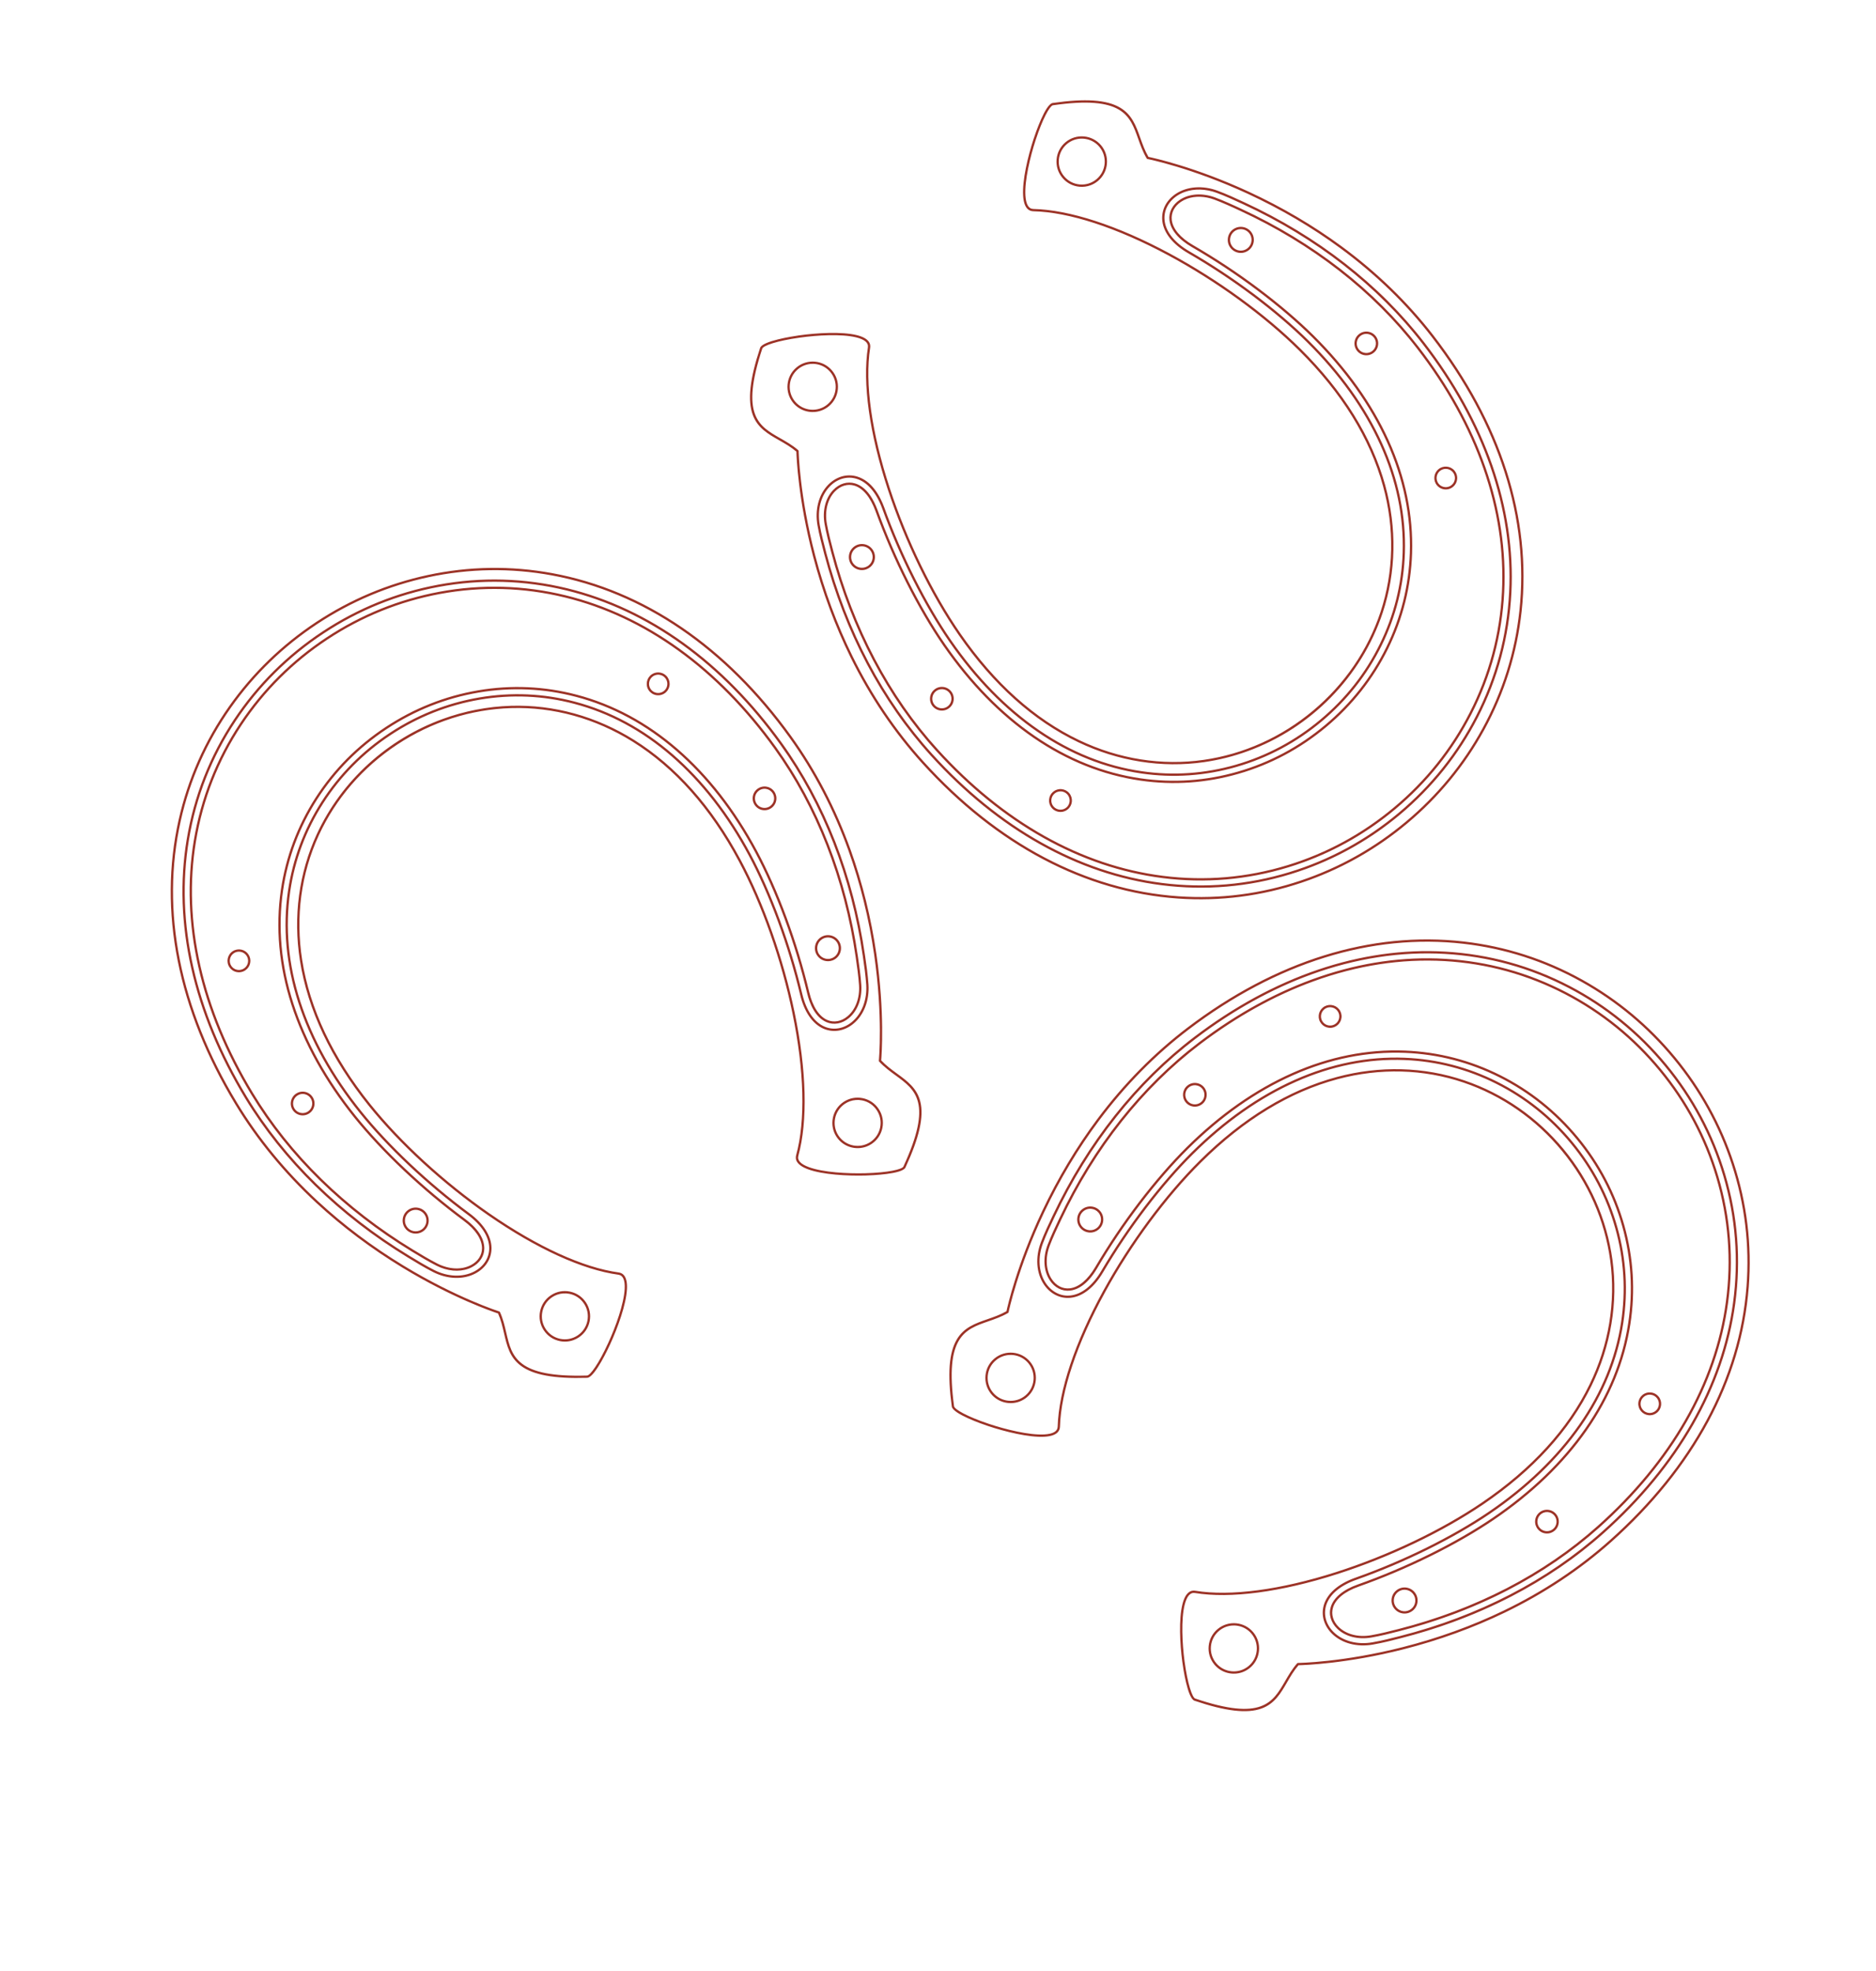 <?xml version="1.0" encoding="UTF-8"?>
<svg width="359.871px" height="378.133px" viewBox="0 0 359.871 378.133" version="1.1" xmlns="http://www.w3.org/2000/svg" xmlns:xlink="http://www.w3.org/1999/xlink">
    <title>graphic/horse-shoes</title>
    <g id="Page-1" stroke="none" stroke-width="1" fill="none" fill-rule="evenodd">
        <g id="wild-west_homepage_extra-wide" transform="translate(-150.132, -822.502)" fill="#9C3226">
            <g id="graphic/horse-shoes" transform="translate(330.068, 1011.568) scale(-1, 1) rotate(20) translate(-330.068, -1011.568)translate(193.758, 859.981)">
                <path d="M56.342,8.081 C54.539,8.081 52.842,9.196 52.191,10.986 C51.363,13.269 52.549,15.799 54.833,16.627 C55.94,17.028 57.136,16.974 58.202,16.476 C59.268,15.978 60.076,15.095 60.477,13.99 C60.88,12.884 60.827,11.688 60.328,10.622 C59.829,9.556 58.945,8.748 57.838,8.345 C57.345,8.166 56.84,8.081 56.342,8.081 L56.342,8.081 Z M56.339,17.336 C55.782,17.336 55.223,17.239 54.683,17.043 C52.168,16.132 50.863,13.348 51.774,10.835 C52.688,8.322 55.477,7.018 57.99,7.929 C57.99,7.929 57.99,7.929 57.99,7.929 C59.208,8.372 60.181,9.262 60.729,10.434 C61.278,11.608 61.336,12.924 60.893,14.141 C60.452,15.357 59.563,16.33 58.39,16.877 C57.737,17.183 57.039,17.336 56.339,17.336 L56.339,17.336 Z M32.808,34.978 C31.964,34.978 31.169,35.499 30.864,36.336 C30.479,37.403 31.034,38.588 32.1,38.976 C32.617,39.164 33.177,39.139 33.676,38.906 C34.175,38.672 34.554,38.258 34.742,37.741 C34.93,37.224 34.905,36.665 34.671,36.166 C34.438,35.667 34.024,35.289 33.507,35.1 C33.276,35.017 33.04,34.978 32.808,34.978 L32.808,34.978 Z M32.804,39.544 C32.516,39.544 32.227,39.494 31.949,39.392 C30.653,38.921 29.98,37.482 30.447,36.185 C30.919,34.889 32.359,34.217 33.657,34.684 C33.657,34.684 33.657,34.684 33.657,34.684 C34.286,34.912 34.789,35.372 35.072,35.978 C35.357,36.584 35.387,37.264 35.159,37.892 C34.93,38.52 34.47,39.023 33.864,39.307 C33.526,39.465 33.166,39.544 32.804,39.544 L32.804,39.544 Z M119.618,31.033 C117.815,31.033 116.121,32.146 115.472,33.934 C115.07,35.04 115.122,36.236 115.621,37.302 C116.12,38.369 117.004,39.178 118.111,39.579 C120.394,40.406 122.928,39.223 123.758,36.942 C124.159,35.836 124.105,34.639 123.606,33.573 C123.107,32.506 122.222,31.698 121.116,31.297 C120.622,31.118 120.116,31.033 119.618,31.033 L119.618,31.033 Z M119.607,40.285 C119.06,40.285 118.503,40.192 117.96,39.995 C116.742,39.554 115.768,38.664 115.22,37.49 C114.671,36.316 114.613,34.999 115.056,33.783 C115.966,31.272 118.753,29.97 121.267,30.881 C123.782,31.792 125.086,34.579 124.175,37.093 C123.458,39.06 121.591,40.285 119.607,40.285 L119.607,40.285 Z M16.967,62.108 C16.691,62.108 16.417,62.171 16.162,62.296 C15.721,62.511 15.39,62.886 15.231,63.35 C15.072,63.814 15.104,64.312 15.321,64.753 C15.538,65.193 15.913,65.523 16.378,65.68 C16.842,65.838 17.34,65.808 17.779,65.592 C18.219,65.376 18.55,65 18.709,64.533 C18.867,64.07 18.833,63.573 18.616,63.132 C18.399,62.693 18.025,62.365 17.563,62.208 C17.562,62.208 17.562,62.208 17.562,62.208 C17.367,62.141 17.167,62.108 16.967,62.108 L16.967,62.108 Z M16.975,66.223 C16.726,66.223 16.477,66.182 16.235,66.099 C15.659,65.904 15.193,65.495 14.924,64.948 C14.654,64.401 14.615,63.783 14.812,63.207 C15.009,62.631 15.42,62.166 15.968,61.898 C16.515,61.631 17.132,61.592 17.705,61.789 C18.28,61.984 18.744,62.391 19.013,62.936 C19.283,63.483 19.324,64.1 19.128,64.676 C18.931,65.255 18.521,65.721 17.974,65.99 C17.658,66.145 17.317,66.223 16.975,66.223 L16.975,66.223 Z M121.916,67.299 C121.074,67.299 120.281,67.82 119.977,68.655 C119.788,69.174 119.813,69.735 120.048,70.234 C120.281,70.732 120.695,71.109 121.212,71.296 C122.28,71.684 123.466,71.132 123.855,70.065 C124.243,68.997 123.688,67.813 122.619,67.424 C122.387,67.339 122.149,67.299 121.916,67.299 L121.916,67.299 Z M121.919,71.864 C121.63,71.864 121.34,71.813 121.061,71.712 C120.433,71.486 119.931,71.028 119.647,70.422 C119.362,69.816 119.332,69.135 119.56,68.504 C120.033,67.207 121.473,66.536 122.77,67.008 C124.07,67.481 124.743,68.92 124.271,70.216 C124.042,70.844 123.583,71.346 122.976,71.628 C122.639,71.785 122.28,71.864 121.919,71.864 L121.919,71.864 Z M11.486,91.664 C10.769,91.664 10.093,92.108 9.834,92.82 C9.674,93.261 9.696,93.737 9.894,94.161 C10.093,94.586 10.446,94.908 10.886,95.068 C11.795,95.398 12.804,94.926 13.135,94.017 C13.465,93.108 12.993,92.1 12.083,91.769 C11.886,91.697 11.685,91.664 11.486,91.664 L11.486,91.664 Z M11.482,95.616 C11.234,95.616 10.982,95.574 10.735,95.484 C10.183,95.284 9.743,94.881 9.493,94.349 C9.244,93.817 9.218,93.221 9.418,92.67 C9.832,91.53 11.095,90.939 12.234,91.353 C13.374,91.767 13.965,93.029 13.551,94.168 C13.227,95.06 12.381,95.616 11.482,95.616 L11.482,95.616 Z M116.798,98.317 C116.546,98.317 116.293,98.37 116.055,98.476 C115.607,98.675 115.263,99.036 115.086,99.494 C114.909,99.95 114.922,100.448 115.12,100.896 C115.32,101.345 115.682,101.688 116.139,101.864 C117.084,102.228 118.149,101.756 118.515,100.811 C118.691,100.353 118.678,99.853 118.477,99.405 C118.277,98.958 117.915,98.615 117.458,98.441 C117.458,98.441 117.458,98.441 117.457,98.44 C117.244,98.358 117.02,98.317 116.798,98.317 L116.798,98.317 Z M116.796,102.43 C116.525,102.43 116.248,102.381 115.98,102.277 C115.412,102.059 114.963,101.633 114.715,101.075 C114.468,100.519 114.453,99.9 114.673,99.334 C114.892,98.766 115.319,98.318 115.875,98.071 C116.431,97.823 117.05,97.808 117.616,98.027 C118.184,98.244 118.633,98.669 118.882,99.224 C119.13,99.781 119.147,100.401 118.929,100.97 C118.578,101.874 117.712,102.43 116.796,102.43 L116.796,102.43 Z M102.092,124.528 C101.842,124.528 101.592,124.583 101.357,124.692 C100.929,124.89 100.606,125.243 100.445,125.684 C100.116,126.595 100.588,127.605 101.497,127.936 C102.41,128.264 103.42,127.792 103.75,126.884 C103.91,126.443 103.889,125.966 103.689,125.54 C103.489,125.116 103.136,124.795 102.695,124.637 C102.694,124.637 102.694,124.636 102.693,124.636 C102.498,124.564 102.295,124.528 102.092,124.528 L102.092,124.528 Z M102.092,128.482 C101.845,128.482 101.593,128.44 101.347,128.352 C100.207,127.938 99.616,126.674 100.029,125.533 C100.23,124.98 100.635,124.539 101.17,124.291 C101.702,124.044 102.297,124.019 102.846,124.221 C103.398,124.418 103.84,124.82 104.089,125.352 C104.34,125.885 104.368,126.483 104.167,127.035 C103.843,127.927 102.994,128.482 102.092,128.482 L102.092,128.482 Z M39.787,26.096 C38.161,26.096 36.427,26.777 34.947,28.032 C34.31,28.575 33.655,29.172 32.944,29.855 C32.25,30.515 31.611,31.155 30.992,31.773 C25.641,37.091 20.972,42.905 17.114,49.054 C13.272,55.186 10.27,61.602 8.192,68.124 C2.484,86.008 2.709,103.137 8.842,117.657 C12.014,125.166 16.644,131.778 22.604,137.312 C28.339,142.636 35.011,146.701 42.435,149.394 C49.862,152.086 57.59,153.244 65.406,152.835 C73.53,152.411 81.325,150.305 88.575,146.577 C102.596,139.365 113.759,126.368 120.857,108.99 C123.452,102.637 125.265,95.79 126.246,88.64 C127.233,81.48 127.382,74.025 126.689,66.483 C126.619,65.706 126.533,64.775 126.421,63.759 C126.306,62.721 126.188,61.869 126.051,61.079 C125.636,58.647 124.304,56.665 122.488,55.775 C121.805,55.442 121.09,55.286 120.426,55.325 C119.753,55.361 119.115,55.593 118.579,55.996 C117.21,57.027 116.457,59.137 116.457,61.936 C116.461,66.902 116.165,71.94 115.577,76.91 C114.99,81.866 114.12,86.626 113.059,90.676 C110.797,99.313 107.357,106.903 102.833,113.236 C98.316,119.555 92.787,124.5 86.399,127.933 C80.763,130.962 74.655,132.717 68.243,133.151 C61.826,133.588 55.457,132.681 49.312,130.452 L49.312,130.452 C43.174,128.225 37.704,124.838 33.056,120.388 C28.415,115.943 24.856,110.681 22.476,104.747 C19.775,98.009 18.706,90.671 19.296,82.938 C19.888,75.186 22.119,67.156 25.926,59.072 C27.7,55.303 30.088,51.091 32.831,46.891 C35.56,42.71 38.564,38.656 41.758,34.842 C43.555,32.699 44.33,30.598 43.943,28.926 C43.786,28.262 43.454,27.69 42.957,27.226 C42.462,26.766 41.814,26.428 41.084,26.25 C40.665,26.147 40.23,26.096 39.787,26.096 L39.787,26.096 Z M62.351,153.358 C55.527,153.358 48.791,152.168 42.284,149.81 C34.804,147.097 28.082,143.001 22.303,137.636 C16.296,132.06 11.63,125.396 8.434,117.829 C2.259,103.21 2.029,85.976 7.77,67.989 C9.859,61.432 12.876,54.982 16.738,48.819 C20.615,42.641 25.306,36.8 30.68,31.459 C31.299,30.839 31.941,30.198 32.638,29.535 C33.354,28.847 34.016,28.244 34.66,27.695 C36.651,26.006 39.091,25.305 41.19,25.82 C41.993,26.016 42.708,26.39 43.26,26.902 C43.822,27.427 44.197,28.074 44.375,28.825 C44.795,30.637 43.985,32.875 42.098,35.126 C38.915,38.927 35.922,42.966 33.202,47.133 C30.47,51.316 28.093,55.51 26.327,59.261 C22.542,67.296 20.326,75.273 19.738,82.972 C19.153,90.636 20.212,97.907 22.887,104.582 C25.243,110.457 28.768,115.668 33.362,120.068 C37.966,124.476 43.384,127.829 49.463,130.036 C55.549,132.243 61.857,133.142 68.213,132.709 C74.561,132.279 80.61,130.541 86.189,127.543 C92.517,124.142 97.995,119.242 102.472,112.979 C106.965,106.69 110.382,99.148 112.63,90.564 C113.686,86.533 114.553,81.794 115.137,76.858 C115.723,71.905 116.018,66.885 116.014,61.936 C116.014,59.855 116.413,57.074 118.312,55.642 C118.919,55.186 119.642,54.924 120.401,54.883 C121.141,54.84 121.93,55.01 122.683,55.377 C124.627,56.33 126.049,58.433 126.487,61.003 C126.626,61.803 126.745,62.663 126.862,63.71 C126.974,64.731 127.06,65.664 127.13,66.443 C127.826,74.018 127.676,81.507 126.685,88.7 C125.699,95.887 123.876,102.77 121.267,109.158 C114.129,126.635 102.894,139.71 88.777,146.971 C81.472,150.728 73.617,152.85 65.429,153.278 C64.402,153.331 63.375,153.358 62.351,153.358 L62.351,153.358 Z M39.8,24.716 C37.842,24.716 35.783,25.513 34.051,26.986 C33.413,27.527 32.758,28.121 31.989,28.856 C31.353,29.463 30.674,30.141 30.017,30.798 C24.574,36.208 19.839,42.104 15.942,48.322 C12.05,54.528 8.999,61.05 6.873,67.706 C1.067,85.912 1.308,103.371 7.57,118.197 C10.816,125.884 15.557,132.654 21.661,138.319 C27.533,143.769 34.364,147.931 41.966,150.691 C49.569,153.446 57.482,154.632 65.483,154.214 C73.801,153.779 81.781,151.624 89.202,147.807 C103.521,140.445 114.91,127.202 122.138,109.51 C124.777,103.049 126.621,96.091 127.619,88.828 C128.616,81.559 128.767,73.999 128.066,66.357 C127.979,65.433 127.89,64.477 127.794,63.608 C127.684,62.593 127.56,61.69 127.415,60.848 C126.924,57.98 125.309,55.619 123.095,54.533 C122.212,54.1 121.264,53.896 120.353,53.944 C119.392,53.998 118.515,54.318 117.746,54.896 C116.024,56.192 115.076,58.692 115.076,61.936 C115.08,66.846 114.787,71.828 114.203,76.743 C113.622,81.655 112.764,86.352 111.724,90.324 C109.506,98.799 106.136,106.239 101.707,112.437 C97.316,118.58 91.946,123.384 85.746,126.716 C80.297,129.647 74.377,131.349 68.151,131.774 L68.151,131.774 C61.914,132.195 55.734,131.314 49.785,129.155 C43.823,126.992 38.517,123.706 34.014,119.388 C29.511,115.08 26.06,109.981 23.757,104.232 C21.137,97.701 20.1,90.573 20.673,83.047 C21.254,75.449 23.442,67.579 27.178,59.658 C28.925,55.95 31.279,51.796 33.986,47.644 C36.729,43.456 39.7,39.447 42.817,35.729 C44.899,33.244 45.776,30.718 45.287,28.616 C45.068,27.678 44.601,26.869 43.899,26.213 C43.235,25.597 42.375,25.145 41.414,24.907 C40.891,24.779 40.349,24.716 39.8,24.716 L39.8,24.716 Z M62.355,154.738 C55.369,154.738 48.475,153.521 41.815,151.107 C34.157,148.327 27.275,144.134 21.36,138.644 C15.21,132.935 10.432,126.114 7.161,118.369 C0.858,103.445 0.613,85.879 6.452,67.571 C8.588,60.88 11.654,54.324 15.567,48.087 C19.482,41.84 24.238,35.918 29.704,30.484 C30.362,29.826 31.044,29.145 31.683,28.535 C32.458,27.794 33.12,27.195 33.765,26.648 C36.089,24.671 38.988,23.86 41.52,24.477 C42.554,24.733 43.481,25.221 44.201,25.889 C44.958,26.597 45.483,27.505 45.719,28.516 C46.24,30.757 45.33,33.419 43.157,36.013 C40.051,39.718 37.09,43.713 34.357,47.886 C31.661,52.021 29.317,56.157 27.578,59.846 C23.866,67.719 21.691,75.536 21.115,83.081 C20.547,90.539 21.574,97.599 24.168,104.068 C26.448,109.758 29.864,114.805 34.321,119.068 C38.779,123.343 44.032,126.597 49.936,128.739 C55.827,130.877 61.946,131.749 68.121,131.333 C74.284,130.911 80.143,129.226 85.536,126.325 C91.676,123.026 96.995,118.267 101.346,112.18 C105.744,106.026 109.092,98.635 111.296,90.212 C112.33,86.259 113.184,81.583 113.764,76.691 C114.344,71.793 114.637,66.829 114.633,61.936 C114.633,59.54 115.127,56.313 117.48,54.542 C118.32,53.911 119.279,53.561 120.329,53.502 C121.318,53.45 122.34,53.669 123.29,54.135 C125.631,55.284 127.337,57.765 127.852,60.773 C127.998,61.624 128.123,62.535 128.235,63.56 C128.331,64.432 128.421,65.39 128.507,66.316 C129.211,73.992 129.06,81.586 128.058,88.888 C127.055,96.188 125.201,103.182 122.548,109.677 C115.28,127.468 103.82,140.789 89.405,148.201 C81.928,152.046 73.888,154.218 65.507,154.656 C64.455,154.711 63.403,154.738 62.355,154.738 L62.355,154.738 Z M57.885,0.44 C57.863,0.44 57.844,0.443 57.825,0.446 C44.605,3.21 44.636,7.309 44.672,12.057 C44.682,13.39 44.693,14.769 44.423,16.19 C44.411,16.252 44.374,16.306 44.319,16.339 C44.247,16.382 36.989,20.772 28.525,29.183 C23.556,34.121 19.149,39.458 15.427,45.047 C10.777,52.029 7.19,59.426 4.764,67.032 C-1.658,87.157 -0.909,106.231 6.929,122.193 C10.457,129.376 15.305,135.705 21.339,141.003 C27.168,146.123 33.857,150.072 41.217,152.742 C48.578,155.412 56.244,156.668 64.002,156.478 C72.031,156.28 79.812,154.532 87.128,151.281 C103.383,144.059 116.198,129.901 124.185,110.346 C127.202,102.956 129.195,94.981 130.107,86.642 C130.837,79.969 130.88,73.049 130.236,66.076 C129.14,54.197 126.389,46.177 126.361,46.098 C126.34,46.038 126.346,45.972 126.377,45.917 C127.082,44.653 127.975,43.601 128.839,42.584 C131.912,38.965 134.566,35.838 126.195,25.243 C125.831,24.783 123.108,24.79 118.779,25.711 C115.421,26.424 110.973,27.758 108.559,29.361 C107.146,30.298 106.65,31.172 107.082,31.957 C110.419,38.008 112.455,47.547 112.814,58.817 C113.149,69.361 111.972,80.641 109.585,89.764 C106.648,100.981 101.761,110.126 95.061,116.947 C89.1,123.015 81.708,127.109 73.685,128.787 C70.851,129.379 67.985,129.667 65.139,129.667 C52.292,129.668 39.777,123.801 31.679,113.551 C26.6,107.121 23.556,99.242 22.876,90.765 C22.111,81.237 24.231,71.088 29.175,60.599 C33.194,52.069 39.527,42.659 46.55,34.784 C54.056,26.366 61.739,20.351 68.185,17.846 C69.019,17.522 69.199,16.537 68.72,14.916 C67.899,12.141 65.341,8.265 63.221,5.563 C60.576,2.191 58.535,0.44 57.885,0.44 L57.885,0.44 Z M62.467,156.939 C55.181,156.939 47.99,155.67 41.066,153.158 C33.653,150.469 26.918,146.492 21.046,141.336 C14.968,135.999 10.085,129.623 6.532,122.388 C-1.358,106.321 -2.115,87.133 4.342,66.897 C6.781,59.25 10.388,51.813 15.063,44.794 C18.803,39.18 23.23,33.819 28.223,28.859 C36.225,20.909 43.16,16.533 44.005,16.012 C44.249,14.666 44.239,13.342 44.229,12.06 C44.21,9.617 44.193,7.31 45.907,5.244 C47.795,2.967 51.553,1.305 57.735,0.013 C59.117,-0.276 62.839,4.358 63.57,5.29 C65.715,8.024 68.306,11.955 69.145,14.79 C69.837,17.132 69.093,17.969 68.346,18.259 C61.964,20.739 54.341,26.712 46.881,35.079 C39.885,42.924 33.578,52.294 29.575,60.787 C24.665,71.206 22.559,81.28 23.318,90.73 C23.99,99.119 27.002,106.916 32.027,113.276 C36.818,119.341 43.271,123.969 50.688,126.659 C58.105,129.35 66.026,129.935 73.594,128.353 C81.531,126.694 88.845,122.643 94.745,116.637 C101.39,109.872 106.239,100.792 109.157,89.651 C111.533,80.568 112.705,69.335 112.371,58.831 C112.015,47.63 109.998,38.161 106.694,32.17 C106.307,31.468 106.274,30.347 108.314,28.992 C110.78,27.355 115.289,26 118.687,25.277 C119.845,25.031 125.666,23.86 126.543,24.969 C130.457,29.923 132.274,33.607 132.262,36.564 C132.252,39.248 130.758,41.008 129.177,42.87 C128.346,43.848 127.489,44.859 126.812,46.048 C127.126,46.99 129.638,54.792 130.676,66.021 C131.324,73.026 131.281,79.977 130.548,86.681 C129.632,95.064 127.629,103.082 124.595,110.513 C116.565,130.178 103.671,144.416 87.308,151.686 C79.939,154.96 72.101,156.721 64.013,156.92 C63.497,156.933 62.981,156.939 62.467,156.939 L62.467,156.939 Z" id="Fill-1"></path>
                <path d="M67.656,181.138 C67.397,181.138 67.14,181.196 66.9,181.311 C66.477,181.513 66.157,181.868 66.001,182.31 C65.844,182.752 65.869,183.228 66.072,183.651 C66.274,184.074 66.629,184.393 67.071,184.55 C67.512,184.706 67.989,184.681 68.414,184.478 C68.836,184.276 69.154,183.923 69.308,183.484 C69.309,183.484 69.309,183.483 69.309,183.483 C69.467,183.041 69.443,182.565 69.241,182.142 C69.039,181.718 68.684,181.397 68.241,181.239 C68.05,181.172 67.852,181.138 67.656,181.138 L67.656,181.138 Z M67.657,185.094 C67.41,185.094 67.162,185.052 66.923,184.967 C66.37,184.771 65.925,184.372 65.672,183.842 C65.419,183.312 65.387,182.715 65.583,182.162 C65.779,181.608 66.178,181.164 66.709,180.911 C67.239,180.658 67.836,180.626 68.39,180.822 C68.945,181.02 69.389,181.421 69.641,181.951 C69.894,182.482 69.924,183.079 69.726,183.632 C69.532,184.183 69.134,184.625 68.605,184.878 C68.303,185.022 67.981,185.094 67.657,185.094 L67.657,185.094 Z M97.184,186.317 C96.903,186.317 96.623,186.382 96.363,186.512 C95.924,186.732 95.596,187.109 95.441,187.573 C95.124,188.534 95.647,189.576 96.607,189.896 C97.071,190.05 97.568,190.015 98.007,189.795 C98.446,189.575 98.772,189.199 98.926,188.735 C98.926,188.734 98.926,188.734 98.926,188.734 C99.247,187.774 98.725,186.732 97.764,186.412 C97.574,186.349 97.379,186.317 97.184,186.317 L97.184,186.317 Z M97.188,190.433 C96.946,190.433 96.703,190.394 96.467,190.315 C95.276,189.919 94.627,188.626 95.021,187.434 C95.214,186.856 95.62,186.389 96.165,186.116 C96.711,185.843 97.329,185.799 97.905,185.992 C99.097,186.389 99.744,187.682 99.346,188.874 C99.156,189.45 98.75,189.918 98.205,190.191 C97.883,190.352 97.537,190.433 97.188,190.433 L97.188,190.433 Z M124.223,201.712 C123.92,201.712 123.619,201.779 123.337,201.913 C122.84,202.15 122.464,202.567 122.279,203.086 C121.902,204.156 122.464,205.335 123.535,205.716 C124.054,205.9 124.614,205.871 125.111,205.634 C125.608,205.397 125.984,204.981 126.169,204.461 C126.352,203.942 126.322,203.382 126.086,202.885 C125.849,202.388 125.433,202.015 124.914,201.832 C124.689,201.752 124.455,201.712 124.223,201.712 L124.223,201.712 Z M124.226,206.278 C123.943,206.278 123.66,206.23 123.386,206.133 C122.086,205.671 121.402,204.238 121.862,202.939 C122.086,202.308 122.542,201.802 123.147,201.514 C123.751,201.226 124.432,201.191 125.063,201.415 C125.692,201.636 126.198,202.091 126.486,202.695 C126.773,203.298 126.809,203.978 126.587,204.608 C126.587,204.609 126.587,204.609 126.587,204.609 C126.362,205.24 125.906,205.746 125.302,206.034 C124.96,206.196 124.594,206.278 124.226,206.278 L124.226,206.278 Z M148.972,222.699 C147.157,222.699 145.452,223.828 144.812,225.633 C144.001,227.922 145.204,230.445 147.494,231.257 C149.785,232.069 152.309,230.865 153.122,228.576 C153.515,227.466 153.453,226.27 152.947,225.208 C152.44,224.146 151.549,223.345 150.44,222.952 C149.955,222.78 149.459,222.699 148.972,222.699 L148.972,222.699 Z M148.961,231.953 C148.425,231.953 147.879,231.864 147.346,231.675 C144.826,230.781 143.502,228.004 144.394,225.485 C145.288,222.966 148.067,221.642 150.587,222.534 C151.809,222.967 152.789,223.849 153.346,225.018 C153.903,226.186 153.972,227.503 153.539,228.724 L153.539,228.724 C152.834,230.71 150.959,231.953 148.961,231.953 L148.961,231.953 Z M35.466,271.955 C35.208,271.955 34.951,272.013 34.71,272.128 C34.287,272.33 33.968,272.684 33.811,273.126 C33.489,274.038 33.967,275.043 34.878,275.367 C35.322,275.523 35.8,275.498 36.225,275.294 C36.647,275.091 36.965,274.737 37.119,274.297 C37.119,274.297 37.12,274.296 37.12,274.295 C37.277,273.856 37.254,273.381 37.052,272.958 C36.851,272.533 36.496,272.213 36.053,272.056 C35.861,271.989 35.663,271.955 35.466,271.955 L35.466,271.955 Z M35.465,275.911 C35.218,275.911 34.97,275.869 34.73,275.784 C33.589,275.379 32.989,274.12 33.394,272.979 C33.589,272.425 33.989,271.981 34.519,271.728 C35.05,271.475 35.647,271.443 36.201,271.639 C36.755,271.835 37.2,272.236 37.453,272.768 C37.704,273.299 37.734,273.894 37.536,274.445 C37.343,274.996 36.945,275.439 36.417,275.693 C36.114,275.838 35.791,275.911 35.465,275.911 L35.465,275.911 Z M61.721,286.369 C61.463,286.369 61.206,286.424 60.964,286.534 C60.517,286.737 60.177,287.101 60.005,287.56 C59.647,288.507 60.128,289.569 61.077,289.928 C61.538,290.1 62.038,290.082 62.486,289.878 C62.931,289.675 63.27,289.311 63.441,288.852 C63.441,288.852 63.441,288.852 63.441,288.851 C63.614,288.397 63.598,287.901 63.397,287.455 C63.195,287.006 62.83,286.663 62.369,286.489 C62.158,286.409 61.939,286.369 61.721,286.369 L61.721,286.369 Z M61.723,290.488 C61.453,290.488 61.182,290.44 60.921,290.343 C59.743,289.897 59.146,288.579 59.59,287.404 C59.803,286.835 60.226,286.383 60.781,286.131 C61.337,285.879 61.956,285.859 62.526,286.075 C63.097,286.29 63.55,286.716 63.801,287.273 C64.051,287.827 64.07,288.443 63.856,289.008 C63.643,289.577 63.222,290.029 62.67,290.281 C62.367,290.419 62.046,290.488 61.723,290.488 L61.723,290.488 Z M126.493,286.12 C124.678,286.12 122.973,287.249 122.334,289.054 C121.941,290.164 122.003,291.36 122.511,292.423 C123.018,293.484 123.908,294.284 125.016,294.675 C127.308,295.486 129.832,294.283 130.644,291.994 L130.644,291.994 C131.037,290.886 130.975,289.691 130.468,288.629 C129.962,287.567 129.072,286.766 127.961,286.373 C127.476,286.201 126.981,286.12 126.493,286.12 L126.493,286.12 Z M126.484,295.371 C125.947,295.371 125.402,295.281 124.868,295.092 C123.649,294.662 122.669,293.781 122.111,292.613 C121.552,291.444 121.483,290.128 121.916,288.906 C122.809,286.387 125.588,285.063 128.11,285.956 C129.331,286.388 130.311,287.27 130.868,288.439 C131.426,289.607 131.494,290.922 131.062,292.142 C130.357,294.128 128.482,295.371 126.484,295.371 L126.484,295.371 Z M92.565,291.023 C92.262,291.023 91.961,291.09 91.68,291.224 C91.183,291.461 90.809,291.877 90.626,292.396 C90.441,292.916 90.471,293.475 90.707,293.972 C90.945,294.469 91.361,294.843 91.88,295.026 C92.4,295.211 92.96,295.182 93.457,294.945 C93.954,294.708 94.328,294.291 94.512,293.772 C94.512,293.772 94.512,293.772 94.512,293.772 C94.696,293.253 94.667,292.693 94.43,292.196 C94.192,291.699 93.776,291.326 93.257,291.143 C93.031,291.063 92.798,291.023 92.565,291.023 L92.565,291.023 Z M92.573,295.589 C92.29,295.589 92.007,295.541 91.733,295.444 C91.102,295.221 90.596,294.767 90.308,294.163 C90.019,293.559 89.984,292.879 90.208,292.249 C90.43,291.619 90.885,291.113 91.489,290.824 C92.094,290.536 92.774,290.501 93.405,290.725 C94.035,290.947 94.542,291.402 94.83,292.006 C95.118,292.61 95.153,293.29 94.929,293.92 C94.707,294.55 94.252,295.056 93.648,295.344 C93.306,295.507 92.94,295.589 92.573,295.589 L92.573,295.589 Z M68.342,175.48 C59.461,175.48 51.051,177.135 43.385,180.439 C35.897,183.666 29.317,188.344 23.827,194.343 C18.546,200.115 14.53,206.815 11.89,214.257 C9.255,221.699 8.156,229.431 8.624,237.239 C9.111,245.356 11.278,253.131 15.063,260.348 C22.381,274.309 35.471,285.367 52.914,292.326 C59.283,294.868 66.148,296.629 73.317,297.559 C80.519,298.489 87.977,298.579 95.485,297.83 C96.358,297.744 97.259,297.654 98.21,297.542 C99.221,297.42 100.097,297.292 100.889,297.151 C103.317,296.717 105.29,295.37 106.166,293.549 C106.494,292.87 106.644,292.157 106.6,291.488 C106.56,290.804 106.329,290.184 105.913,289.642 C104.871,288.28 102.756,287.54 99.955,287.57 C94.994,287.611 89.952,287.352 84.972,286.803 C80.02,286.256 75.251,285.422 71.179,284.392 C62.518,282.199 54.895,278.817 48.523,274.343 C42.177,269.885 37.19,264.397 33.701,258.031 C30.628,252.428 28.824,246.337 28.338,239.925 C27.853,233.51 28.713,227.137 30.895,220.983 C33.079,214.822 36.424,209.33 40.838,204.659 C45.244,199.989 50.482,196.391 56.407,193.963 C63.131,191.213 70.465,190.089 78.201,190.621 C85.971,191.153 94.022,193.32 102.13,197.063 C105.949,198.829 110.18,201.182 114.367,203.868 C118.585,206.578 122.664,209.551 126.489,212.702 C128.655,214.482 130.763,215.24 132.425,214.838 C133.078,214.683 133.664,214.338 134.122,213.841 C134.58,213.343 134.912,212.693 135.082,211.961 C135.547,209.995 134.863,207.708 133.251,205.843 C132.703,205.21 132.102,204.559 131.414,203.853 C130.724,203.146 130.078,202.506 129.483,201.919 C124.105,196.599 118.251,191.976 112.084,188.177 C105.938,184.395 99.496,181.444 92.938,179.405 C84.498,176.787 76.233,175.48 68.342,175.48 L68.342,175.48 Z M85.486,298.774 C81.355,298.774 77.269,298.515 73.26,297.998 C66.054,297.063 59.153,295.294 52.75,292.738 C35.207,285.738 22.039,274.61 14.67,260.554 C10.856,253.281 8.673,245.445 8.182,237.266 C7.71,229.398 8.817,221.607 11.473,214.109 C14.132,206.611 18.179,199.86 23.5,194.044 C29.033,187.998 35.664,183.284 43.209,180.032 C57.787,173.748 75.028,173.385 93.069,178.983 C99.663,181.032 106.139,183.999 112.317,187.8 C118.512,191.616 124.393,196.261 129.794,201.604 C130.391,202.192 131.038,202.834 131.731,203.544 C132.425,204.256 133.032,204.913 133.586,205.553 C135.291,207.525 136.011,209.958 135.513,212.062 C135.326,212.868 134.957,213.587 134.448,214.14 C133.93,214.703 133.266,215.094 132.528,215.268 C131.256,215.577 129.125,215.442 126.207,213.044 C122.396,209.903 118.331,206.941 114.127,204.24 C109.957,201.565 105.744,199.222 101.944,197.465 C93.885,193.745 85.886,191.591 78.171,191.063 C70.502,190.535 63.236,191.649 56.574,194.373 C50.709,196.776 45.522,200.34 41.16,204.963 C36.789,209.589 33.476,215.028 31.312,221.131 C29.152,227.227 28.299,233.539 28.779,239.892 C29.261,246.24 31.047,252.271 34.09,257.818 C37.545,264.125 42.487,269.562 48.778,273.98 C55.106,278.424 62.679,281.783 71.287,283.963 C75.34,284.988 80.089,285.818 85.021,286.363 C89.984,286.91 95.008,287.168 99.951,287.127 C102.896,287.098 105.136,287.898 106.265,289.373 C106.735,289.986 106.997,290.689 107.043,291.46 C107.091,292.205 106.926,292.993 106.565,293.741 C105.628,295.69 103.535,297.128 100.967,297.586 C100.167,297.729 99.282,297.858 98.263,297.982 C97.307,298.095 96.404,298.184 95.531,298.27 C92.167,298.606 88.812,298.774 85.486,298.774 L85.486,298.774 Z M68.339,174.1 C59.271,174.1 50.678,175.792 42.836,179.171 C35.171,182.474 28.434,187.263 22.813,193.406 C17.405,199.316 13.294,206.177 10.593,213.797 C7.892,221.414 6.765,229.33 7.244,237.326 C7.743,245.636 9.96,253.597 13.836,260.988 C21.314,275.245 34.651,286.524 52.404,293.607 C58.902,296.202 65.878,297.992 73.137,298.927 C80.415,299.87 87.979,299.963 95.619,299.203 C96.729,299.094 97.603,299.002 98.37,298.914 C99.127,298.822 100.126,298.692 101.127,298.51 C103.994,297.997 106.344,296.366 107.413,294.147 C107.841,293.256 108.037,292.306 107.982,291.4 C107.92,290.442 107.592,289.567 107.009,288.8 C105.695,287.087 103.189,286.159 99.946,286.189 C95.039,286.23 90.052,285.975 85.127,285.43 C80.212,284.887 75.506,284.064 71.518,283.053 C63.02,280.899 55.55,277.587 49.315,273.208 C43.138,268.871 38.292,263.542 34.911,257.37 C31.935,251.94 30.188,246.035 29.719,239.821 C29.248,233.599 30.079,227.416 32.192,221.443 C34.307,215.478 37.555,210.15 41.847,205.605 C46.129,201.071 51.204,197.583 56.93,195.239 C63.446,192.573 70.569,191.482 78.101,191.997 C85.703,192.517 93.593,194.644 101.552,198.318 C105.289,200.041 109.461,202.363 113.618,205.031 C117.802,207.72 121.838,210.658 125.614,213.765 C128.114,215.83 130.648,216.688 132.747,216.181 C133.685,215.958 134.49,215.485 135.138,214.774 C135.756,214.1 136.202,213.238 136.426,212.283 C136.996,209.889 136.198,207.144 134.293,204.939 C133.742,204.298 133.125,203.628 132.406,202.89 C131.789,202.257 131.108,201.585 130.45,200.936 C124.981,195.529 119.045,190.841 112.804,187.001 C106.564,183.157 100.018,180.158 93.348,178.088 C84.773,175.428 76.37,174.1 68.339,174.1 L68.339,174.1 Z M85.462,300.154 C81.27,300.154 77.131,299.891 73.08,299.366 C65.784,298.426 58.772,296.626 52.239,294.018 C34.387,286.895 20.972,275.545 13.444,261.194 C9.539,253.746 7.304,245.725 6.802,237.352 C6.319,229.297 7.454,221.322 10.175,213.649 C12.896,205.973 17.038,199.061 22.486,193.107 C28.15,186.917 34.937,182.092 42.661,178.765 C57.545,172.351 75.118,171.97 93.48,177.665 C100.185,179.746 106.765,182.761 113.036,186.624 C119.305,190.482 125.269,195.191 130.761,200.62 C131.421,201.272 132.103,201.945 132.723,202.582 C133.449,203.326 134.072,204.002 134.629,204.65 C136.626,206.962 137.46,209.854 136.857,212.385 C136.616,213.413 136.135,214.343 135.465,215.073 C134.766,215.839 133.862,216.371 132.85,216.611 C130.612,217.152 127.942,216.262 125.333,214.106 C121.57,211.011 117.548,208.083 113.378,205.403 C109.238,202.746 105.085,200.435 101.367,198.72 C93.457,195.069 85.619,192.955 78.07,192.439 C70.607,191.928 63.551,193.008 57.098,195.648 C51.431,197.969 46.408,201.421 42.169,205.909 C37.919,210.409 34.703,215.685 32.61,221.591 C30.518,227.505 29.694,233.627 30.161,239.787 C30.625,245.939 32.354,251.782 35.3,257.157 C38.648,263.269 43.448,268.548 49.569,272.846 C55.76,277.194 63.182,280.483 71.627,282.624 C75.595,283.63 80.281,284.449 85.176,284.99 C90.084,285.533 95.053,285.786 99.942,285.747 C99.994,285.746 100.046,285.746 100.096,285.746 C103.405,285.746 105.981,286.732 107.362,288.531 C107.999,289.369 108.356,290.325 108.424,291.371 C108.484,292.354 108.273,293.38 107.812,294.339 C106.681,296.685 104.211,298.408 101.205,298.946 C100.194,299.13 99.187,299.26 98.422,299.354 C97.652,299.442 96.775,299.534 95.662,299.643 C92.241,299.984 88.834,300.154 85.462,300.154 L85.462,300.154 Z M115.951,297.335 C115.988,297.335 116.024,297.345 116.057,297.362 C117.327,298.058 118.386,298.943 119.41,299.799 C123.054,302.843 126.201,305.472 136.737,297.024 C137.195,296.657 137.168,293.937 136.216,289.618 C135.477,286.269 134.11,281.834 132.488,279.432 C131.538,278.025 130.659,277.534 129.877,277.974 C123.846,281.356 114.317,283.463 103.045,283.908 C92.499,284.324 81.206,283.233 72.062,280.915 C60.818,278.066 51.63,273.252 44.755,266.608 C38.638,260.697 34.486,253.342 32.746,245.336 C29.358,229.744 35.215,213.219 47.668,203.235 C54.061,198.109 61.921,195.006 70.397,194.262 C79.923,193.425 90.095,195.465 100.627,200.326 C109.191,204.28 118.653,210.538 126.585,217.496 C135.063,224.934 141.14,232.568 143.695,238.99 C144.026,239.822 145.013,239.994 146.632,239.502 C149.402,238.659 153.26,236.073 155.947,233.934 C159.412,231.176 161.149,229.078 161.025,228.505 C158.159,215.31 154.058,215.373 149.309,215.446 C147.975,215.466 146.595,215.487 145.17,215.229 C145.108,215.218 145.054,215.18 145.021,215.127 C144.977,215.054 140.529,207.834 132.05,199.439 C127.071,194.51 121.697,190.147 116.078,186.469 C109.056,181.875 101.629,178.345 94.002,175.979 L94.002,175.979 C73.819,169.715 54.741,170.608 38.832,178.565 C31.672,182.144 25.378,187.038 20.123,193.109 C15.045,198.975 11.145,205.689 8.53,213.066 C5.915,220.443 4.716,228.114 4.967,235.867 C5.226,243.89 7.034,251.653 10.342,258.94 C17.692,275.133 31.952,287.832 51.579,295.665 C58.999,298.626 66.996,300.557 75.348,301.405 C82.032,302.083 88.958,302.073 95.931,301.374 C107.804,300.185 115.797,297.376 115.877,297.348 C115.901,297.34 115.926,297.335 115.951,297.335 L115.951,297.335 Z M125.431,303.175 C122.761,303.175 120.996,301.7 119.126,300.138 C118.142,299.316 117.125,298.466 115.93,297.798 C114.989,298.119 107.203,300.69 95.975,301.815 C88.972,302.517 82.017,302.527 75.304,301.846 C66.91,300.994 58.873,299.053 51.415,296.076 C31.679,288.2 17.337,275.422 9.939,259.124 C6.607,251.783 4.785,243.963 4.524,235.881 C4.272,228.073 5.479,220.347 8.112,212.918 C10.746,205.489 14.674,198.727 19.788,192.819 C25.081,186.704 31.421,181.774 38.633,178.168 C54.647,170.161 73.838,169.257 94.133,175.556 C101.802,177.935 109.27,181.484 116.328,186.104 C121.973,189.798 127.371,194.182 132.371,199.134 C140.386,207.072 144.817,213.969 145.346,214.811 C146.694,215.043 148.02,215.023 149.302,215.003 C151.745,214.966 154.055,214.93 156.135,216.628 C158.427,218.497 160.118,222.242 161.458,228.411 C161.757,229.792 157.15,233.543 156.223,234.28 C153.504,236.445 149.591,239.065 146.761,239.925 C144.422,240.636 143.579,239.898 143.284,239.154 C140.754,232.795 134.719,225.222 126.292,217.829 C118.391,210.898 108.969,204.665 100.441,200.728 C89.98,195.9 79.885,193.873 70.436,194.703 C62.048,195.439 54.27,198.509 47.945,203.581 C41.914,208.416 37.333,214.901 34.698,222.335 C32.063,229.769 31.538,237.69 33.179,245.242 C34.9,253.162 39.009,260.44 45.063,266.29 C51.882,272.88 61.002,277.656 72.171,280.486 C81.276,282.793 92.522,283.879 103.028,283.465 C114.231,283.024 123.69,280.936 129.66,277.587 C130.36,277.194 131.483,277.152 132.855,279.185 C134.512,281.638 135.901,286.134 136.649,289.523 C136.903,290.678 138.119,296.485 137.015,297.37 C132.088,301.319 128.416,303.164 125.458,303.175 C125.449,303.175 125.44,303.175 125.431,303.175 L125.431,303.175 Z" id="Fill-4"></path>
                <path d="M166.96,77.098 C166.64,77.098 166.323,77.186 166.042,77.359 C165.642,77.604 165.362,77.99 165.254,78.446 C165.144,78.904 165.219,79.376 165.465,79.776 C165.71,80.174 166.095,80.453 166.55,80.56 C166.551,80.56 166.551,80.56 166.551,80.56 C167.008,80.67 167.48,80.595 167.879,80.35 C168.279,80.106 168.56,79.72 168.67,79.263 C168.893,78.322 168.309,77.371 167.369,77.145 C167.233,77.114 167.096,77.098 166.96,77.098 M166.966,81.052 C166.794,81.052 166.62,81.032 166.448,80.991 C165.878,80.856 165.395,80.507 165.087,80.008 C164.779,79.508 164.685,78.916 164.823,78.343 C164.958,77.773 165.308,77.289 165.811,76.981 C166.311,76.674 166.9,76.579 167.471,76.715 C168.649,76.997 169.379,78.187 169.101,79.366 C168.963,79.938 168.612,80.422 168.111,80.728 C167.761,80.942 167.367,81.052 166.966,81.052 M260.706,99.527 C260.384,99.527 260.068,99.616 259.787,99.788 C259.388,100.033 259.108,100.419 259,100.874 C258.89,101.332 258.965,101.803 259.211,102.203 C259.457,102.602 259.842,102.881 260.297,102.989 C260.297,102.989 260.297,102.989 260.297,102.989 C260.754,103.099 261.226,103.024 261.626,102.78 C262.026,102.535 262.306,102.149 262.416,101.693 C262.639,100.751 262.055,99.801 261.115,99.575 C260.979,99.542 260.842,99.527 260.706,99.527 M260.712,103.481 C260.54,103.481 260.366,103.461 260.193,103.42 C259.624,103.284 259.141,102.935 258.834,102.435 C258.526,101.934 258.432,101.344 258.569,100.772 C258.704,100.202 259.054,99.718 259.555,99.41 C260.055,99.104 260.645,99.009 261.217,99.144 C262.395,99.427 263.126,100.616 262.847,101.795 C262.71,102.367 262.358,102.851 261.857,103.158 C261.507,103.372 261.113,103.481 260.712,103.481 M155.297,104.642 C154.974,104.642 154.657,104.728 154.372,104.895 C153.948,105.144 153.647,105.542 153.524,106.017 C153.401,106.492 153.471,106.986 153.72,107.408 C153.969,107.83 154.368,108.131 154.843,108.253 C154.843,108.253 154.843,108.253 154.843,108.253 C155.315,108.378 155.808,108.31 156.231,108.062 C156.656,107.814 156.957,107.415 157.08,106.939 C157.205,106.465 157.136,105.972 156.889,105.55 C156.641,105.127 156.242,104.826 155.766,104.703 C155.61,104.663 155.453,104.642 155.297,104.642 M155.311,108.757 C155.118,108.757 154.923,108.732 154.731,108.682 C154.141,108.529 153.647,108.157 153.338,107.633 C153.029,107.109 152.943,106.496 153.095,105.906 C153.248,105.316 153.621,104.822 154.147,104.513 C154.674,104.205 155.288,104.12 155.877,104.275 C156.467,104.427 156.963,104.801 157.271,105.326 C157.579,105.85 157.663,106.462 157.509,107.051 C157.356,107.641 156.982,108.136 156.455,108.444 C156.102,108.651 155.709,108.757 155.311,108.757 M258.579,129.355 C258.232,129.355 257.892,129.453 257.594,129.644 C257.181,129.908 256.896,130.318 256.791,130.797 C256.686,131.276 256.774,131.767 257.039,132.179 C257.303,132.592 257.713,132.877 258.192,132.982 C258.192,132.982 258.192,132.982 258.193,132.982 C258.669,133.088 259.159,133.001 259.573,132.737 C259.989,132.472 260.276,132.062 260.381,131.581 C260.486,131.103 260.397,130.612 260.133,130.2 C259.867,129.787 259.457,129.502 258.976,129.398 C258.844,129.369 258.711,129.355 258.579,129.355 M258.592,133.468 C258.428,133.468 258.262,133.451 258.097,133.414 L258.097,133.414 C257.503,133.284 256.994,132.93 256.666,132.418 C256.337,131.906 256.228,131.297 256.358,130.703 C256.488,130.107 256.842,129.599 257.355,129.271 C257.866,128.943 258.476,128.835 259.071,128.965 C259.667,129.095 260.176,129.449 260.505,129.961 C260.834,130.473 260.944,131.082 260.813,131.676 C260.683,132.272 260.327,132.781 259.812,133.11 C259.441,133.347 259.02,133.468 258.592,133.468 M153.219,139.656 C154.326,139.92 155.441,139.237 155.706,138.133 C155.97,137.027 155.285,135.911 154.179,135.647 C153.643,135.519 153.09,135.607 152.621,135.895 C152.152,136.182 151.824,136.637 151.696,137.174 C151.568,137.708 151.656,138.26 151.943,138.729 C152.231,139.199 152.684,139.528 153.219,139.656 M153.7,140.155 C153.507,140.155 153.311,140.133 153.116,140.086 C152.466,139.931 151.915,139.531 151.565,138.96 C151.216,138.391 151.109,137.72 151.265,137.07 C151.42,136.419 151.82,135.867 152.389,135.517 C152.959,135.168 153.63,135.061 154.282,135.217 C155.625,135.537 156.457,136.892 156.137,138.236 C155.862,139.382 154.832,140.155 153.7,140.155 M245.89,157.647 C245.514,157.647 245.144,157.751 244.815,157.953 C244.346,158.241 244.017,158.695 243.889,159.23 C243.625,160.336 244.308,161.449 245.412,161.712 C246.52,161.977 247.636,161.294 247.9,160.19 C248.028,159.655 247.939,159.101 247.651,158.631 C247.362,158.161 246.908,157.832 246.373,157.704 C246.212,157.666 246.05,157.647 245.89,157.647 M245.893,162.212 C245.701,162.212 245.505,162.189 245.309,162.143 C243.968,161.823 243.137,160.47 243.458,159.128 C243.614,158.477 244.013,157.926 244.583,157.576 C245.153,157.225 245.824,157.118 246.475,157.273 C247.126,157.429 247.677,157.829 248.028,158.399 C248.379,158.97 248.486,159.643 248.331,160.293 C248.056,161.439 247.027,162.212 245.893,162.212 M218.941,68.758 C225.295,70.278 231.113,73.025 236.232,76.922 C241.349,80.819 245.48,85.646 248.511,91.268 C251.953,97.659 253.845,104.828 254.134,112.576 C254.42,120.357 253.11,128.589 250.242,137.043 C248.886,141.026 246.991,145.479 244.759,149.919 C242.511,154.395 239.984,158.764 237.249,162.903 C235.706,165.235 235.172,167.411 235.745,169.029 C235.975,169.669 236.371,170.2 236.92,170.607 C237.458,171.007 238.138,171.269 238.888,171.364 C240.894,171.621 243.097,170.7 244.785,168.901 C245.342,168.303 245.925,167.637 246.568,166.865 C247.177,166.132 247.738,165.432 248.281,164.755 L248.294,164.739 C253.018,158.834 257,152.53 260.13,146.001 C263.251,139.482 265.508,132.769 266.839,126.047 C270.488,107.634 268.33,90.639 260.597,76.901 C256.597,69.799 251.25,63.752 244.703,58.927 C238.404,54.285 231.315,50.999 223.635,49.16 C215.952,47.324 208.142,47.046 200.422,48.334 C192.398,49.673 184.89,52.644 178.108,57.167 C164.988,65.915 155.365,80.089 150.279,98.156 C148.418,104.768 147.39,111.777 147.223,118.987 C147.052,126.211 147.746,133.635 149.286,141.052 C149.462,141.903 149.644,142.782 149.859,143.725 C150.074,144.676 150.293,145.534 150.529,146.348 C151.217,148.718 152.765,150.536 154.669,151.214 C155.379,151.469 156.104,151.544 156.767,151.43 C157.437,151.316 158.045,151.014 158.527,150.555 C159.774,149.375 160.285,147.193 159.967,144.41 C159.402,139.507 159.127,134.47 159.149,129.44 C159.17,124.475 159.498,119.645 160.098,115.473 C161.364,106.647 163.924,98.716 167.708,91.901 C171.476,85.118 176.411,79.582 182.376,75.447 C187.636,71.801 193.507,69.366 199.825,68.211 C206.16,67.055 212.592,67.238 218.941,68.758 M239.557,171.849 C239.314,171.849 239.071,171.834 238.832,171.803 C238.006,171.698 237.254,171.407 236.656,170.962 C236.035,170.503 235.589,169.903 235.328,169.178 C234.888,167.937 234.801,165.8 236.88,162.659 C239.605,158.534 242.123,154.182 244.363,149.721 C246.586,145.298 248.474,140.865 249.823,136.9 C252.674,128.498 253.975,120.32 253.691,112.592 C253.405,104.912 251.531,97.808 248.121,91.478 C245.12,85.912 241.03,81.133 235.963,77.274 C230.894,73.415 225.131,70.694 218.838,69.188 C212.549,67.683 206.179,67.501 199.904,68.647 C193.649,69.79 187.837,72.201 182.628,75.811 C176.72,79.907 171.83,85.393 168.095,92.116 C164.338,98.884 161.795,106.763 160.536,115.536 C159.939,119.688 159.613,124.497 159.592,129.442 C159.57,134.455 159.844,139.474 160.407,144.36 C160.643,146.429 160.562,149.239 158.832,150.876 C158.287,151.395 157.599,151.738 156.842,151.867 C156.104,151.993 155.301,151.912 154.52,151.63 C152.482,150.906 150.832,148.977 150.104,146.472 C149.865,145.649 149.644,144.783 149.427,143.823 C149.211,142.876 149.029,141.994 148.852,141.142 C147.305,133.692 146.608,126.235 146.78,118.976 C146.947,111.729 147.981,104.684 149.852,98.036 C154.968,79.866 164.653,65.606 177.863,56.798 C184.697,52.241 192.262,49.246 200.349,47.897 C208.128,46.599 215.997,46.88 223.738,48.73 C231.476,50.582 238.619,53.893 244.966,58.571 C251.564,63.433 256.953,69.527 260.983,76.684 C268.768,90.515 270.944,107.614 267.273,126.132 C265.936,132.891 263.667,139.64 260.529,146.192 C257.385,152.751 253.385,159.084 248.64,165.015 L248.626,165.032 C248.082,165.711 247.52,166.412 246.908,167.148 C246.26,167.926 245.672,168.598 245.109,169.203 C243.523,170.894 241.494,171.849 239.557,171.849 M208.089,68.842 C211.606,68.842 215.126,69.261 218.619,70.097 C224.775,71.569 230.419,74.236 235.395,78.022 C235.395,78.022 235.395,78.022 235.395,78.022 C240.358,81.804 244.362,86.481 247.297,91.924 C250.637,98.122 252.472,105.088 252.752,112.626 C253.035,120.246 251.749,128.313 248.931,136.603 C247.608,140.504 245.738,144.895 243.524,149.3 C241.295,153.734 238.796,158.055 236.094,162.142 C234.307,164.843 233.721,167.452 234.444,169.489 C234.765,170.386 235.335,171.156 236.095,171.715 C236.823,172.256 237.727,172.607 238.712,172.732 C241.155,173.048 243.802,171.968 245.793,169.843 C246.388,169.206 246.989,168.52 247.631,167.748 C248.206,167.057 248.808,166.306 249.374,165.597 C254.166,159.606 258.205,153.213 261.377,146.595 C264.543,139.992 266.837,133.168 268.195,126.314 C271.911,107.573 269.699,90.252 261.798,76.223 C257.705,68.951 252.23,62.76 245.527,57.82 C239.076,53.067 231.818,49.703 223.953,47.822 C216.089,45.941 208.094,45.655 200.19,46.973 C191.975,48.344 184.288,51.386 177.342,56.016 C163.946,64.95 154.127,79.393 148.948,97.784 C147.055,104.505 146.009,111.628 145.838,118.953 C145.669,126.306 146.375,133.834 147.934,141.328 L147.96,141.451 C148.141,142.32 148.327,143.217 148.511,144.031 C148.742,145.034 148.969,145.918 149.203,146.734 C150.018,149.527 151.889,151.689 154.209,152.515 C155.135,152.849 156.099,152.945 156.998,152.794 C157.947,152.632 158.783,152.215 159.482,151.554 C161.048,150.066 161.706,147.473 161.336,144.256 C160.78,139.38 160.509,134.399 160.531,129.448 C160.555,124.51 160.877,119.747 161.462,115.674 C162.707,107.011 165.215,99.237 168.918,92.566 C172.585,85.967 177.378,80.589 183.162,76.581 C188.252,73.051 193.941,70.693 200.072,69.571 C202.732,69.085 205.409,68.842 208.089,68.842 M239.559,173.229 C239.256,173.229 238.955,173.21 238.656,173.171 C237.596,173.037 236.619,172.656 235.831,172.071 C235.002,171.46 234.377,170.618 234.026,169.638 C233.256,167.466 233.859,164.717 235.724,161.898 C238.417,157.825 240.907,153.52 243.128,149.101 C245.334,144.714 247.195,140.343 248.512,136.461 C251.312,128.221 252.59,120.208 252.31,112.643 C252.032,105.172 250.214,98.272 246.907,92.135 C244.002,86.747 240.038,82.117 235.126,78.374 C230.2,74.626 224.612,71.986 218.515,70.527 C212.423,69.069 206.244,68.894 200.151,70.007 C194.083,71.117 188.452,73.451 183.415,76.945 C177.687,80.915 172.939,86.243 169.305,92.782 C165.629,99.404 163.137,107.127 161.901,115.737 C161.319,119.79 160.998,124.532 160.973,129.45 C160.952,134.383 161.222,139.348 161.776,144.205 C162.163,147.564 161.456,150.288 159.787,151.876 C159.033,152.587 158.095,153.055 157.072,153.23 C156.098,153.395 155.056,153.292 154.059,152.932 C151.607,152.059 149.633,149.787 148.777,146.857 C148.54,146.033 148.312,145.141 148.079,144.129 C147.895,143.311 147.707,142.412 147.526,141.542 L147.5,141.418 C145.934,133.891 145.226,126.33 145.394,118.943 C145.567,111.58 146.619,104.421 148.521,97.664 C153.73,79.17 163.611,64.641 177.096,55.647 C184.094,50.983 191.84,47.917 200.117,46.537 C208.08,45.209 216.134,45.496 224.056,47.391 C231.979,49.286 239.291,52.675 245.79,57.464 C252.544,62.441 258.06,68.679 262.184,76.006 C270.137,90.128 272.366,107.554 268.629,126.4 C267.265,133.291 264.959,140.149 261.776,146.786 C258.59,153.435 254.534,159.856 249.719,165.873 C249.153,166.584 248.549,167.338 247.971,168.031 C247.324,168.81 246.717,169.501 246.117,170.145 C244.27,172.116 241.875,173.229 239.559,173.229 M159.811,166.689 C159.007,166.689 158.217,166.911 157.515,167.342 C156.511,167.957 155.808,168.926 155.534,170.071 C155.26,171.215 155.449,172.398 156.064,173.401 C156.68,174.404 157.65,175.107 158.794,175.381 C161.155,175.945 163.539,174.483 164.107,172.122 C164.673,169.759 163.208,167.377 160.843,166.812 C160.501,166.73 160.154,166.689 159.811,166.689 M159.818,175.944 C159.446,175.944 159.069,175.901 158.691,175.811 C157.431,175.51 156.364,174.736 155.687,173.633 C155.009,172.529 154.802,171.227 155.103,169.968 C155.405,168.708 156.178,167.642 157.283,166.964 C158.386,166.287 159.687,166.08 160.946,166.381 C162.206,166.682 163.274,167.456 163.953,168.56 C164.631,169.664 164.839,170.966 164.538,172.225 C164.003,174.446 162.008,175.944 159.818,175.944 M225.277,182.354 C224.474,182.354 223.684,182.575 222.981,183.006 C221.978,183.622 221.275,184.591 221.001,185.734 C220.726,186.878 220.913,188.059 221.528,189.062 C222.144,190.067 223.115,190.77 224.261,191.045 C225.406,191.318 226.589,191.13 227.591,190.515 C228.593,189.9 229.296,188.931 229.57,187.786 C229.845,186.643 229.658,185.461 229.043,184.459 C228.427,183.454 227.456,182.75 226.31,182.476 C225.967,182.394 225.621,182.354 225.277,182.354 M225.296,191.61 C224.917,191.61 224.536,191.565 224.158,191.476 C222.896,191.174 221.828,190.399 221.15,189.294 C220.473,188.19 220.267,186.889 220.57,185.631 C220.871,184.372 221.645,183.306 222.749,182.629 C223.853,181.951 225.154,181.745 226.413,182.046 C227.674,182.347 228.742,183.122 229.421,184.227 C230.097,185.331 230.303,186.632 230.001,187.889 C229.699,189.149 228.926,190.215 227.823,190.892 C227.05,191.366 226.18,191.61 225.296,191.61 M208.09,71.051 C219.276,71.051 230.312,75.446 238.367,83.559 C244.14,89.375 248.056,96.86 249.689,105.206 C251.525,114.588 250.566,124.912 246.839,135.892 C243.806,144.822 238.576,154.886 232.488,163.502 C225.981,172.712 219.027,179.555 212.906,182.771 C212.113,183.187 212.046,184.188 212.706,185.745 C213.837,188.41 216.816,191.972 219.228,194.416 C222.336,197.568 224.608,199.075 225.166,198.89 C237.988,194.651 237.494,190.582 236.921,185.869 C236.76,184.545 236.594,183.176 236.701,181.734 C236.706,181.671 236.737,181.613 236.787,181.575 C236.854,181.523 243.57,176.342 251.03,167.031 C255.41,161.564 259.185,155.764 262.251,149.792 C266.083,142.329 268.813,134.575 270.363,126.745 C274.47,106.024 271.57,87.155 261.98,72.179 C257.663,65.44 252.131,59.699 245.538,55.115 C239.167,50.686 232.075,47.516 224.46,45.694 C216.845,43.872 209.086,43.489 201.4,44.554 C193.444,45.657 185.91,48.272 179.009,52.328 C163.673,61.34 152.54,76.851 146.813,97.185 C144.649,104.869 143.57,113.018 143.605,121.406 C143.635,128.118 144.373,134.998 145.801,141.855 C148.234,153.533 151.874,161.191 151.91,161.267 C151.937,161.324 151.939,161.39 151.915,161.448 C151.357,162.783 150.589,163.928 149.846,165.036 C147.202,168.979 144.919,172.385 154.434,181.967 C154.846,182.384 157.548,182.071 161.744,180.669 C164.997,179.583 169.266,177.757 171.486,175.893 C172.788,174.8 173.184,173.874 172.664,173.143 C168.663,167.504 165.562,158.255 163.933,147.099 C162.408,136.659 162.304,125.32 163.647,115.988 C165.298,104.511 169.121,94.871 175.008,87.338 C180.245,80.635 187.127,75.733 194.909,73.161 C199.208,71.741 203.662,71.051 208.09,71.051 M225.082,199.343 C223.547,199.343 219.702,195.528 218.912,194.727 C216.472,192.254 213.453,188.64 212.299,185.918 C211.344,183.668 211.991,182.751 212.7,182.379 C218.76,179.195 225.659,172.401 232.127,163.247 C238.191,154.664 243.4,144.641 246.419,135.75 C250.121,124.844 251.075,114.596 249.254,105.291 C247.637,97.031 243.764,89.624 238.052,83.871 C232.606,78.385 225.672,74.515 217.999,72.68 C210.325,70.843 202.389,71.155 195.048,73.582 C187.349,76.126 180.54,80.977 175.357,87.61 C169.518,95.082 165.726,104.651 164.086,116.051 C162.748,125.342 162.852,136.635 164.371,147.034 C165.991,158.123 169.065,167.304 173.026,172.887 C173.491,173.541 173.651,174.653 171.771,176.232 C169.503,178.136 165.177,179.99 161.885,181.089 C160.762,181.464 155.114,183.283 154.119,182.278 C149.67,177.799 147.448,174.343 147.125,171.404 C146.832,168.736 148.117,166.819 149.478,164.79 C150.193,163.725 150.93,162.625 151.468,161.368 C151.05,160.466 147.671,152.998 145.37,141.958 C143.935,135.072 143.192,128.16 143.162,121.416 C143.126,112.984 144.211,104.791 146.387,97.065 C152.145,76.619 163.348,61.017 178.784,51.946 C185.736,47.861 193.325,45.226 201.339,44.116 C209.08,43.042 216.895,43.429 224.563,45.264 C232.233,47.099 239.374,50.291 245.791,54.751 C252.432,59.368 258.005,65.152 262.353,71.94 C272.007,87.014 274.927,105.995 270.798,126.831 C269.238,134.705 266.495,142.5 262.642,150.002 C259.56,156.001 255.767,161.827 251.367,167.318 C244.314,176.12 237.917,181.25 237.136,181.864 C237.047,183.228 237.207,184.543 237.361,185.816 C237.656,188.241 237.934,190.532 236.465,192.778 C234.846,195.253 231.3,197.329 225.305,199.31 C225.237,199.333 225.163,199.343 225.082,199.343" id="Fill-6"></path>
            </g>
        </g>
    </g>
</svg>